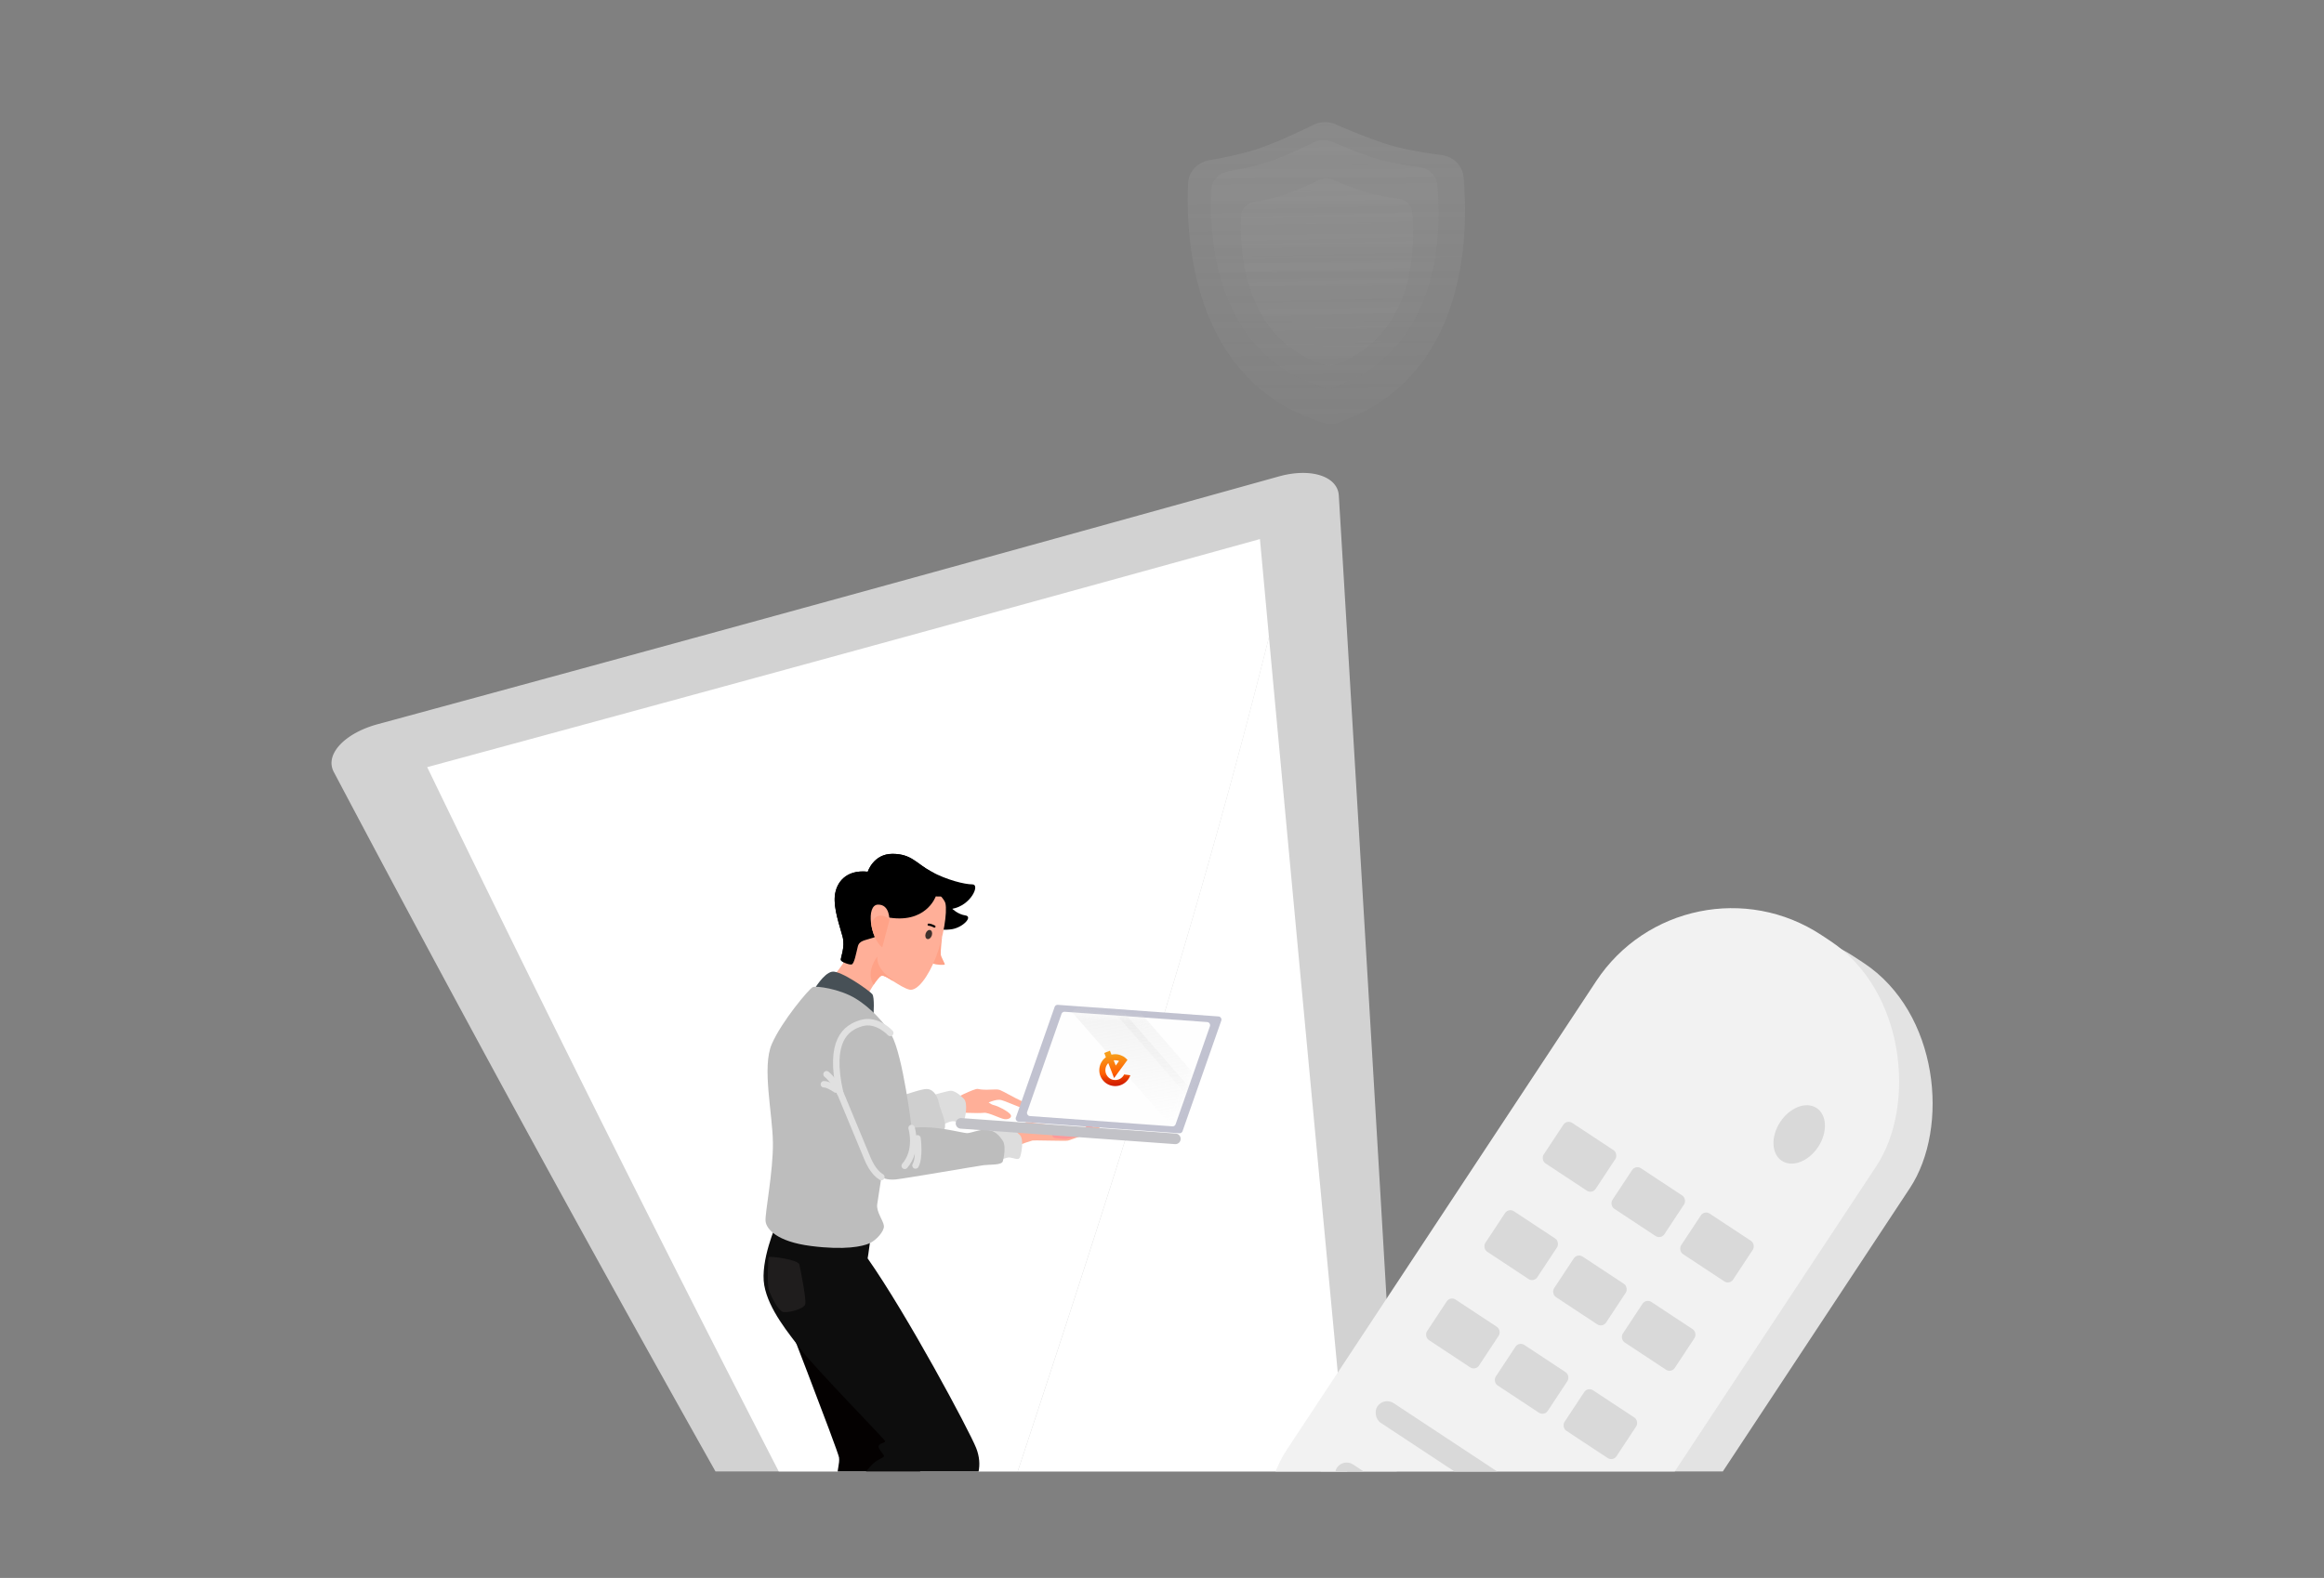 <svg width="240" height="163" fill="none" xmlns="http://www.w3.org/2000/svg"><rect width="100%" height="100%" fill="#808080" stroke="none"/><g clip-path="url(#a)"><path d="M145.207 168.823c.095 2.028-1.146 4.033-2.793 4.463-15.299 3.914-30.67 7.853-46.113 11.767-1.67.43-3.89-.668-4.965-2.458A3106.592 3106.592 0 0 1 34.46 79.723c-.931-1.79 1.121-3.986 4.558-4.917 31.387-8.521 62.392-17.042 93.039-25.587 3.317-.93 6.11-.024 6.205 2.005 2.363 39.215 4.678 78.407 6.946 117.599Z" fill="#D2D2D2"/><path d="M130.114 55.687a16161.378 16161.378 0 0 1-85.997 23.558 3271.167 3271.167 0 0 0 47.808 94.9 624.719 624.719 0 0 1 6.397-1.623c11.552-35.158 23.677-70.436 32.723-106.715-.31-3.39-.62-6.755-.931-10.12Z" fill="#fff"/><path d="M131.046 65.808c-9.046 36.279-21.147 71.556-32.723 106.714 13.963-3.58 27.878-7.16 41.721-10.717a45246.383 45246.383 0 0 1-8.998-95.997Z" fill="#fff"/><path d="M224.123 121.513c-.044-.009-.089-.009-.134-.018l.134.018Z" fill="#FFEDD7"/><rect x="177.541" y="89.625" width="34.673" height="91.568" rx="16.791" transform="rotate(33.425 177.541 89.625)" fill="#E3E3E3"/><rect x="174.083" y="87.343" width="34.673" height="91.568" rx="16.791" transform="rotate(33.425 174.083 87.343)" fill="#F2F2F2"/><ellipse cx="185.805" cy="117.186" rx="2.344" ry="3.265" transform="rotate(33.425 185.805 117.186)" fill="#D9D9D9"/><rect x="161.813" y="115.633" width="6.433" height="5.011" rx=".654" transform="rotate(33.425 161.813 115.633)" fill="#D9D9D9"/><rect x="168.911" y="120.318" width="6.433" height="5.011" rx=".654" transform="rotate(33.425 168.911 120.318)" fill="#D9D9D9"/><rect x="176.009" y="125.003" width="6.433" height="5.011" rx=".654" transform="rotate(33.425 176.009 125.003)" fill="#D9D9D9"/><rect x="155.789" y="124.759" width="6.433" height="5.011" rx=".654" transform="rotate(33.425 155.789 124.759)" fill="#D9D9D9"/><rect x="162.888" y="129.443" width="6.433" height="5.011" rx=".654" transform="rotate(33.425 162.888 129.443)" fill="#D9D9D9"/><rect x="169.986" y="134.128" width="6.433" height="5.011" rx=".654" transform="rotate(33.425 169.986 134.128)" fill="#D9D9D9"/><rect x="149.767" y="133.884" width="6.433" height="5.011" rx=".654" transform="rotate(33.425 149.767 133.884)" fill="#D9D9D9"/><rect x="156.865" y="138.569" width="6.433" height="5.011" rx=".654" transform="rotate(33.425 156.865 138.569)" fill="#D9D9D9"/><rect x="163.964" y="143.253" width="6.433" height="5.011" rx=".654" transform="rotate(33.425 163.964 143.253)" fill="#D9D9D9"/><rect x="142.908" y="144.277" width="23.224" height="2.43" rx="1.215" transform="rotate(33.425 142.908 144.277)" fill="#D9D9D9"/><rect x="138.726" y="150.614" width="13.738" height="2.43" rx="1.215" transform="rotate(33.425 138.726 150.614)" fill="#D9D9D9"/><path d="M89.616 90.046s.589-1.852 2.56-1.844c1.972.01 2.427.99 4.017 1.844 1.59.854 3.415 1.31 4.229 1.311.815.002-.138 2.17-2.077 2.523 0 0 .566.57 1.354.685.788.114-.22 1.217-1.371 1.418-1.153.201-4.868-.067-7.019-.716 0 0-.246 1.29-1.1 1.588-.856.297-1.46.274-1.62.924-.161.653-.359 1.813-.646 1.849-.287.036-1.043-.264-1.104-.46-.06-.193.475-1.312.176-2.433-.299-1.12-.931-2.853-.796-4.19.128-1.331 1.1-2.74 3.397-2.499Z" fill="#000"/><path d="M97.279 96.832s-.16 1.471-.127 1.758c.034.287.442.942.417 1.035-.025.094-.91.049-1.195-.086-.289-.132.26-2.4.905-2.707Z" fill="#FFA287"/><path d="M89.281 103.464c.234-.658 1.34-2.549 1.758-2.671.418-.122 1.93 1.209 2.88 1.437.802.19 1.944-1.323 2.734-3.358.791-2.038 1.19-4.669.98-5.558-.178-.747-2.478-2.886-5.007-3.189-2.526-.3-4.6 1.151-4.786 2.712-.186 1.56-.363 5.622-.481 6.128-.119.503-1.642 2.324-1.642 2.324l3.564 2.175Z" fill="#FFAF98"/><path d="M96.225 96.644c-.086.255-.295.413-.471.355-.173-.058-.246-.314-.16-.57.088-.255.297-.413.472-.354.174.06.246.313.16.569Z" fill="#3F312C"/><path d="M87.934 99.632c-.287.036-1.043-.264-1.104-.46-.06-.193.475-1.312.176-2.432-.3-1.12-.931-2.854-.796-4.191.135-1.337 1.108-2.746 3.404-2.502 0 0 .589-1.853 2.56-1.844 1.972.01 2.427.99 4.017 1.843.059.032.12.064.18.093v.002s.519.809 1.954 1.35c.923.346.177 1.225-1.691 1.11 0 0-1.013 2.943-5.122 2.132l-.116.56-.091-.026s-.246 1.29-1.1 1.588c-.856.297-1.46.274-1.62.924-.166.655-.364 1.817-.65 1.853Z" fill="#000"/><path d="m92.175 101.212.026.118c-.516-.324-.963-.595-1.163-.536-.183.055-.501.452-.82.937-.868-1.367.378-2.912.378-2.912-.097 1.383 1.58 2.393 1.58 2.393Z" fill="#FFA287"/><path d="m91.108 97.871.742-2.815s.06-1.647-1.191-1.608c-1.255.042-.794 3.462.449 4.423Z" fill="#FFAF98"/><path d="M91.852 94.966v.09l-.743 2.816c-.605-.47-1.022-1.521-1.149-2.481.674-1.457 1.778-.525 1.892-.425Z" fill="#FFA287"/><path d="M96.46 95.818c-.09-.043-.18-.088-.275-.122a1.569 1.569 0 0 0-.145-.045l-.02-.003c.013.003.01.003-.003 0a1.134 1.134 0 0 0-.12-.015c-.058-.005-.11-.061-.104-.122a.115.115 0 0 1 .121-.105c.224.018.425.103.623.2.052.026.094.084.069.145-.022.051-.089.094-.146.067Z" fill="#000"/><path d="M80.139 133.344s6.434 16.591 6.51 17.222c.08.631-.218 1.292-.122 1.697s.83.799.802 1.025c-.028.225-.533.837-.357 1.453.176.615 2.479 12.67 2.831 14.083.353 1.413 1.13 10.341 1.709 10.61.579.27 2.047.376 2.915.211.867-.165 1.848-1.175 1.929-1.51.08-.335-.93-25.718-1.636-28.526-.707-2.808-5.043-18.363-6.017-19.059-.973-.696-8.541-.674-8.564 2.794Z" fill="#040101"/><path d="m80.553 124.42-.373 2.021s-1.698 3.821-1.254 6.331c.445 2.507 2.54 4.976 3.838 6.699 1.298 1.722 8.497 9.124 8.624 9.361.126.236-.497.191-.634.522-.138.332.67.959.515 1.118-.155.16-.559.244-1.103.717-.543.472-8.333 9.862-8.79 10.682-.457.82-.414 2.586.377 3.44.791.853 2.852 1.457 3.2 1.368.347-.089 14.405-12.04 15.206-12.892.8-.852 1.367-2.403.646-4.218-.722-1.816-7.12-13.766-11.203-19.577 0 0 .507-2.943.238-3.293-.27-.351-9.287-2.279-9.287-2.279Z" fill="#0D0D0D"/><path d="M82.55 130.618c-.113-.511-3.176-.912-3.188-.743-.012.17-.204 2.829.086 3.533.29.703.838 1.789 1.328 2.086.35.212 2.292-.233 2.389-.794.097-.562-.486-3.504-.615-4.082Z" fill="#1F1D1D"/><path d="M98.194 113.72c.216-.182 2.454-1.308 2.787-1.232.857.199 1.874-.051 2.274.108.401.158 1.371.742 2.343 1.195.973.45 1.344.868.599.816-.745-.051-2.452-.977-2.99-1-.322-.015-.791.145-1.112.276.173.129.361.236.54.278.497.116 1.456.633 1.704.947.248.314-.176.57-.632.496-.457-.077-1.648-.711-2.098-.65-.451.061-2.916.024-3.356-.213-.445-.237-.276-.839-.059-1.021Z" fill="#FFAF98"/><path d="M97.255 116.287s.787-.533 1.273-.459c.486.074.871.313 1.016-.024.148-.338.431-1.844.002-2.291-.43-.447-.998-.859-1.366-.838-.365.021-1.867.463-1.867.463l.942 3.149Z" fill="#DDD"/><path d="M95.825 112.504c.647.09 1.011.803 1.145 1.475.133.672.862 2.078.556 2.665-.307.588-.905.786-2.063.88-1.158.091-4.725.843-5.435.858-.711.015-2.998-.226-3.345-1.72-.347-1.495.02-3.431.992-3.502.972-.071 3.728.037 4.587.117.859.076 2.831-.876 3.563-.773Z" fill="#CFCFCF"/><path d="M100.582 117.516s4.337-.46 4.686-.69c.348-.229.397-.936.796-.909.396.024 3.335.427 4.184.525.848.098 2.775-.095 3.115-.071.339.025.187.33-.356.514-.545.181-2.481.874-2.711.939-.23.065-3.497-.057-3.694-.003-1.432.386-5.28 2.11-5.28 2.11l-.74-2.415Z" fill="#FFAF98"/><path d="M112.481 116.41s.273.379-.572.545c-.847.167-1.655.336-1.846.361-.19.025-1.057-.077-1.057-.077" stroke="#F99" stroke-width=".67" stroke-miterlimit="10" stroke-linecap="round" stroke-linejoin="round"/><path d="M90.206 104.817s.134-1.79-.124-2.12c-.258-.33-3.26-2.483-4.155-2.32-.894.163-1.901 1.919-1.901 1.919l6.18 2.521Z" fill="#475056"/><path d="M103.042 120.032s.787-.532 1.273-.458c.486.073.871.313 1.016-.025.147-.337.431-1.843.002-2.29-.43-.448-.998-.86-1.366-.838-.365.021-1.867.463-1.867.463l.942 3.148Z" fill="#DDD"/><path d="M92.07 106.926c-.605-1.104-2.057-2.774-3.726-3.786-1.672-1.012-4.057-1.317-4.408-1.171-.352.145-3.212 3.521-4.236 5.893-1.025 2.371.08 7.144.119 10.158.04 3.015-.844 7.333-.758 8.135.085.802 1.156 2.104 4.679 2.556 3.523.452 5.342.045 6.048-.273.705-.317 1.541-1.253 1.494-1.798-.047-.545-.805-1.451-.691-2.239.114-.787.43-2.812.43-2.812s.517.351 1.489.249c.972-.103 8.518-1.405 9.092-1.477.574-.073 1.846.019 1.962-.4.117-.419.343-1.595-.016-2.135-.359-.54-.809-1.025-1.569-1.11-.761-.084-1.556.286-2.044.335-.488.049-3.293-.864-5.79-.532 0 .007-.877-7.411-2.075-9.593Z" fill="#BDBDBD"/><path d="M91.017 121.589c-.68-.418-1.138-1.193-1.474-2.013-.337-.821-2.204-5.335-2.736-6.595-.532-1.26-1.447-2.011-1.447-2.011" stroke="#E0E0E0" stroke-width=".67" stroke-miterlimit="10" stroke-linecap="round" stroke-linejoin="round"/><path d="M86.324 112.549s-.812-.571-1.24-.545M91.935 106.703s-1.355-1.497-2.982-1.016c-1.627.481-3.399 1.827-2.196 7.189M94.143 116.526s.687 2.297-.71 3.902M94.749 117.593c.02.088.252 2.009-.203 2.801" stroke="#E0E0E0" stroke-width=".67" stroke-miterlimit="10" stroke-linecap="round" stroke-linejoin="round"/><path d="m105.2 115.867.004.001 16.584 1.198c.149.01.287-.08.336-.222l3.995-11.406a.328.328 0 0 0-.289-.439l-16.583-1.198a.33.33 0 0 0-.337.221l-3.978 11.358a.33.33 0 0 0 .268.487Z" fill="#C1C2D0"/><path d="M106.365 115.29h.004l14.701 1.062a.33.33 0 0 0 .337-.221l3.542-10.113a.329.329 0 0 0-.289-.439l-14.701-1.062a.328.328 0 0 0-.336.221l-3.525 10.062a.333.333 0 0 0 .267.49Z" fill="#FEFEFE"/><path d="M98.7 116.005a.547.547 0 0 0 .506.585l22.143 1.599a.547.547 0 0 0 .079-1.091l-22.144-1.599a.547.547 0 0 0-.584.506Z" fill="#C2C2C7"/><mask id="b" style="mask-type:luminance" maskUnits="userSpaceOnUse" x="106" y="104" width="19" height="13"><path d="m106.37 115.29.005.001 14.7 1.062c.15.01.288-.08.337-.222l3.542-10.113a.329.329 0 0 0-.289-.439l-14.701-1.062a.33.33 0 0 0-.336.221l-3.525 10.062a.331.331 0 0 0 .267.49Z" fill="#fff"/></mask><g mask="url(#b)" stroke-miterlimit="10"><path d="m125.448 114.94-11.405-13.09" stroke="url(#c)" stroke-width="2.009"/><path d="m123.61 116.301-11.407-13.089" stroke="url(#d)" stroke-width="4.018"/></g><path d="M116.085 110.996a.999.999 0 0 1-.5.484 1.031 1.031 0 0 1-.735.037 1 1 0 0 1-.566-.472 1.018 1.018 0 0 1-.104-.732c.045-.189.141-.357.273-.494l.599 1.543c.458-.624.922-1.247 1.38-1.871-.028-.038-.064-.069-.1-.107-.005-.008-.005-.008-.012-.009-.024-.023-.053-.054-.083-.078-.007-.001-.006-.007-.012-.008-.006-.008-.018-.016-.024-.024a.784.784 0 0 0-.092-.066c-.006-.007-.012-.008-.018-.015-.037-.025-.074-.05-.111-.069-.007-.001-.013-.008-.026-.01-.006-.001-.012-.008-.019-.009a1.783 1.783 0 0 0-.545-.18 1.647 1.647 0 0 0-.607.033l-.16-.41-.586.231.168.445a1.625 1.625 0 0 0-.636.963c-.093.397-.036.821.171 1.178.201.356.526.627.918.753s.809.108 1.187-.064a1.65 1.65 0 0 0 .836-.849c.018-.038.031-.083.05-.121l-.645-.086-.001.007Zm-.777-1.46c.085.012.176.037.259.068l-.343.465-.21-.538a1.38 1.38 0 0 1 .294.005Z" fill="url(#e)"/></g><path d="M122.698 18.904c.057-1.2.985-2.134 2.168-2.346 1.467-.262 3.458-.668 4.971-1.164 1.821-.597 4.319-1.773 5.768-2.483a2.82 2.82 0 0 1 2.367-.054c1.479.644 4.028 1.706 5.874 2.22 1.534.426 3.541.741 5.019.936 1.191.158 2.16 1.05 2.271 2.246.51 5.49.616 20.65-12.901 25.4a2.446 2.446 0 0 1-1.496.033c-13.718-4.131-14.301-19.28-14.041-24.788Z" fill="url(#f)"/><path d="M125.075 19.628c.046-.986.809-1.754 1.781-1.927 1.205-.216 2.84-.55 4.083-.957 1.496-.49 3.548-1.456 4.738-2.04.61-.3 1.321-.315 1.945-.044 1.215.53 3.309 1.401 4.825 1.823 1.26.35 2.909.61 4.123.77.979.13 1.775.861 1.866 1.845.419 4.51.506 16.963-10.598 20.865a2.01 2.01 0 0 1-1.229.028c-11.269-3.394-11.748-15.838-11.534-20.363Z" fill="url(#g)"/><path d="M128.168 22.312c.036-.746.612-1.326 1.347-1.458.911-.162 2.148-.415 3.087-.723 1.132-.37 2.683-1.101 3.583-1.542a1.753 1.753 0 0 1 1.471-.034c.919.4 2.502 1.06 3.649 1.379.952.265 2.199.46 3.117.582.74.098 1.342.651 1.411 1.395.317 3.41.382 12.827-8.014 15.777a1.518 1.518 0 0 1-.929.021c-8.521-2.566-8.883-11.976-8.722-15.397Z" fill="url(#h)"/><defs><linearGradient id="c" x1="120.186" y1="102.294" x2="119.305" y2="114.496" gradientUnits="userSpaceOnUse"><stop stop-color="#DFDFDF" stop-opacity=".38"/><stop offset="1" stop-color="#DFDFDF" stop-opacity="0"/></linearGradient><linearGradient id="d" x1="118.348" y1="103.655" x2="117.466" y2="115.858" gradientUnits="userSpaceOnUse"><stop stop-color="#DFDFDF" stop-opacity=".38"/><stop offset="1" stop-color="#DFDFDF" stop-opacity="0"/></linearGradient><linearGradient id="e" x1="114.994" y1="108.917" x2="115.247" y2="112.64" gradientUnits="userSpaceOnUse"><stop stop-color="#F79E1B"/><stop offset=".522" stop-color="#FF5F00"/><stop offset=".532" stop-color="#FD5C00"/><stop offset=".657" stop-color="#E73D00"/><stop offset=".779" stop-color="#D82701"/><stop offset=".896" stop-color="#CE1A01"/><stop offset="1" stop-color="#EB001B"/></linearGradient><linearGradient id="f" x1="136.285" y1="-9.127" x2="136.62" y2="54.094" gradientUnits="userSpaceOnUse"><stop stop-color="#CECECE" stop-opacity=".22"/><stop offset="1" stop-color="#B9B9B9" stop-opacity="0"/></linearGradient><linearGradient id="g" x1="136.236" y1="-3.399" x2="136.511" y2="48.536" gradientUnits="userSpaceOnUse"><stop stop-color="#D7D7D7" stop-opacity=".1"/><stop offset="1" stop-color="#AEAEAE" stop-opacity="0"/></linearGradient><linearGradient id="h" x1="136.913" y1="18.225" x2="137.474" y2="42.905" gradientUnits="userSpaceOnUse"><stop stop-color="#A2A2A2" stop-opacity=".12"/><stop offset="1" stop-color="#AEAEAE" stop-opacity=".02"/></linearGradient><clipPath id="a"><path fill="#fff" transform="translate(14.936 46.346)" d="M0 0h209.564v105.654H0z"/></clipPath></defs></svg>